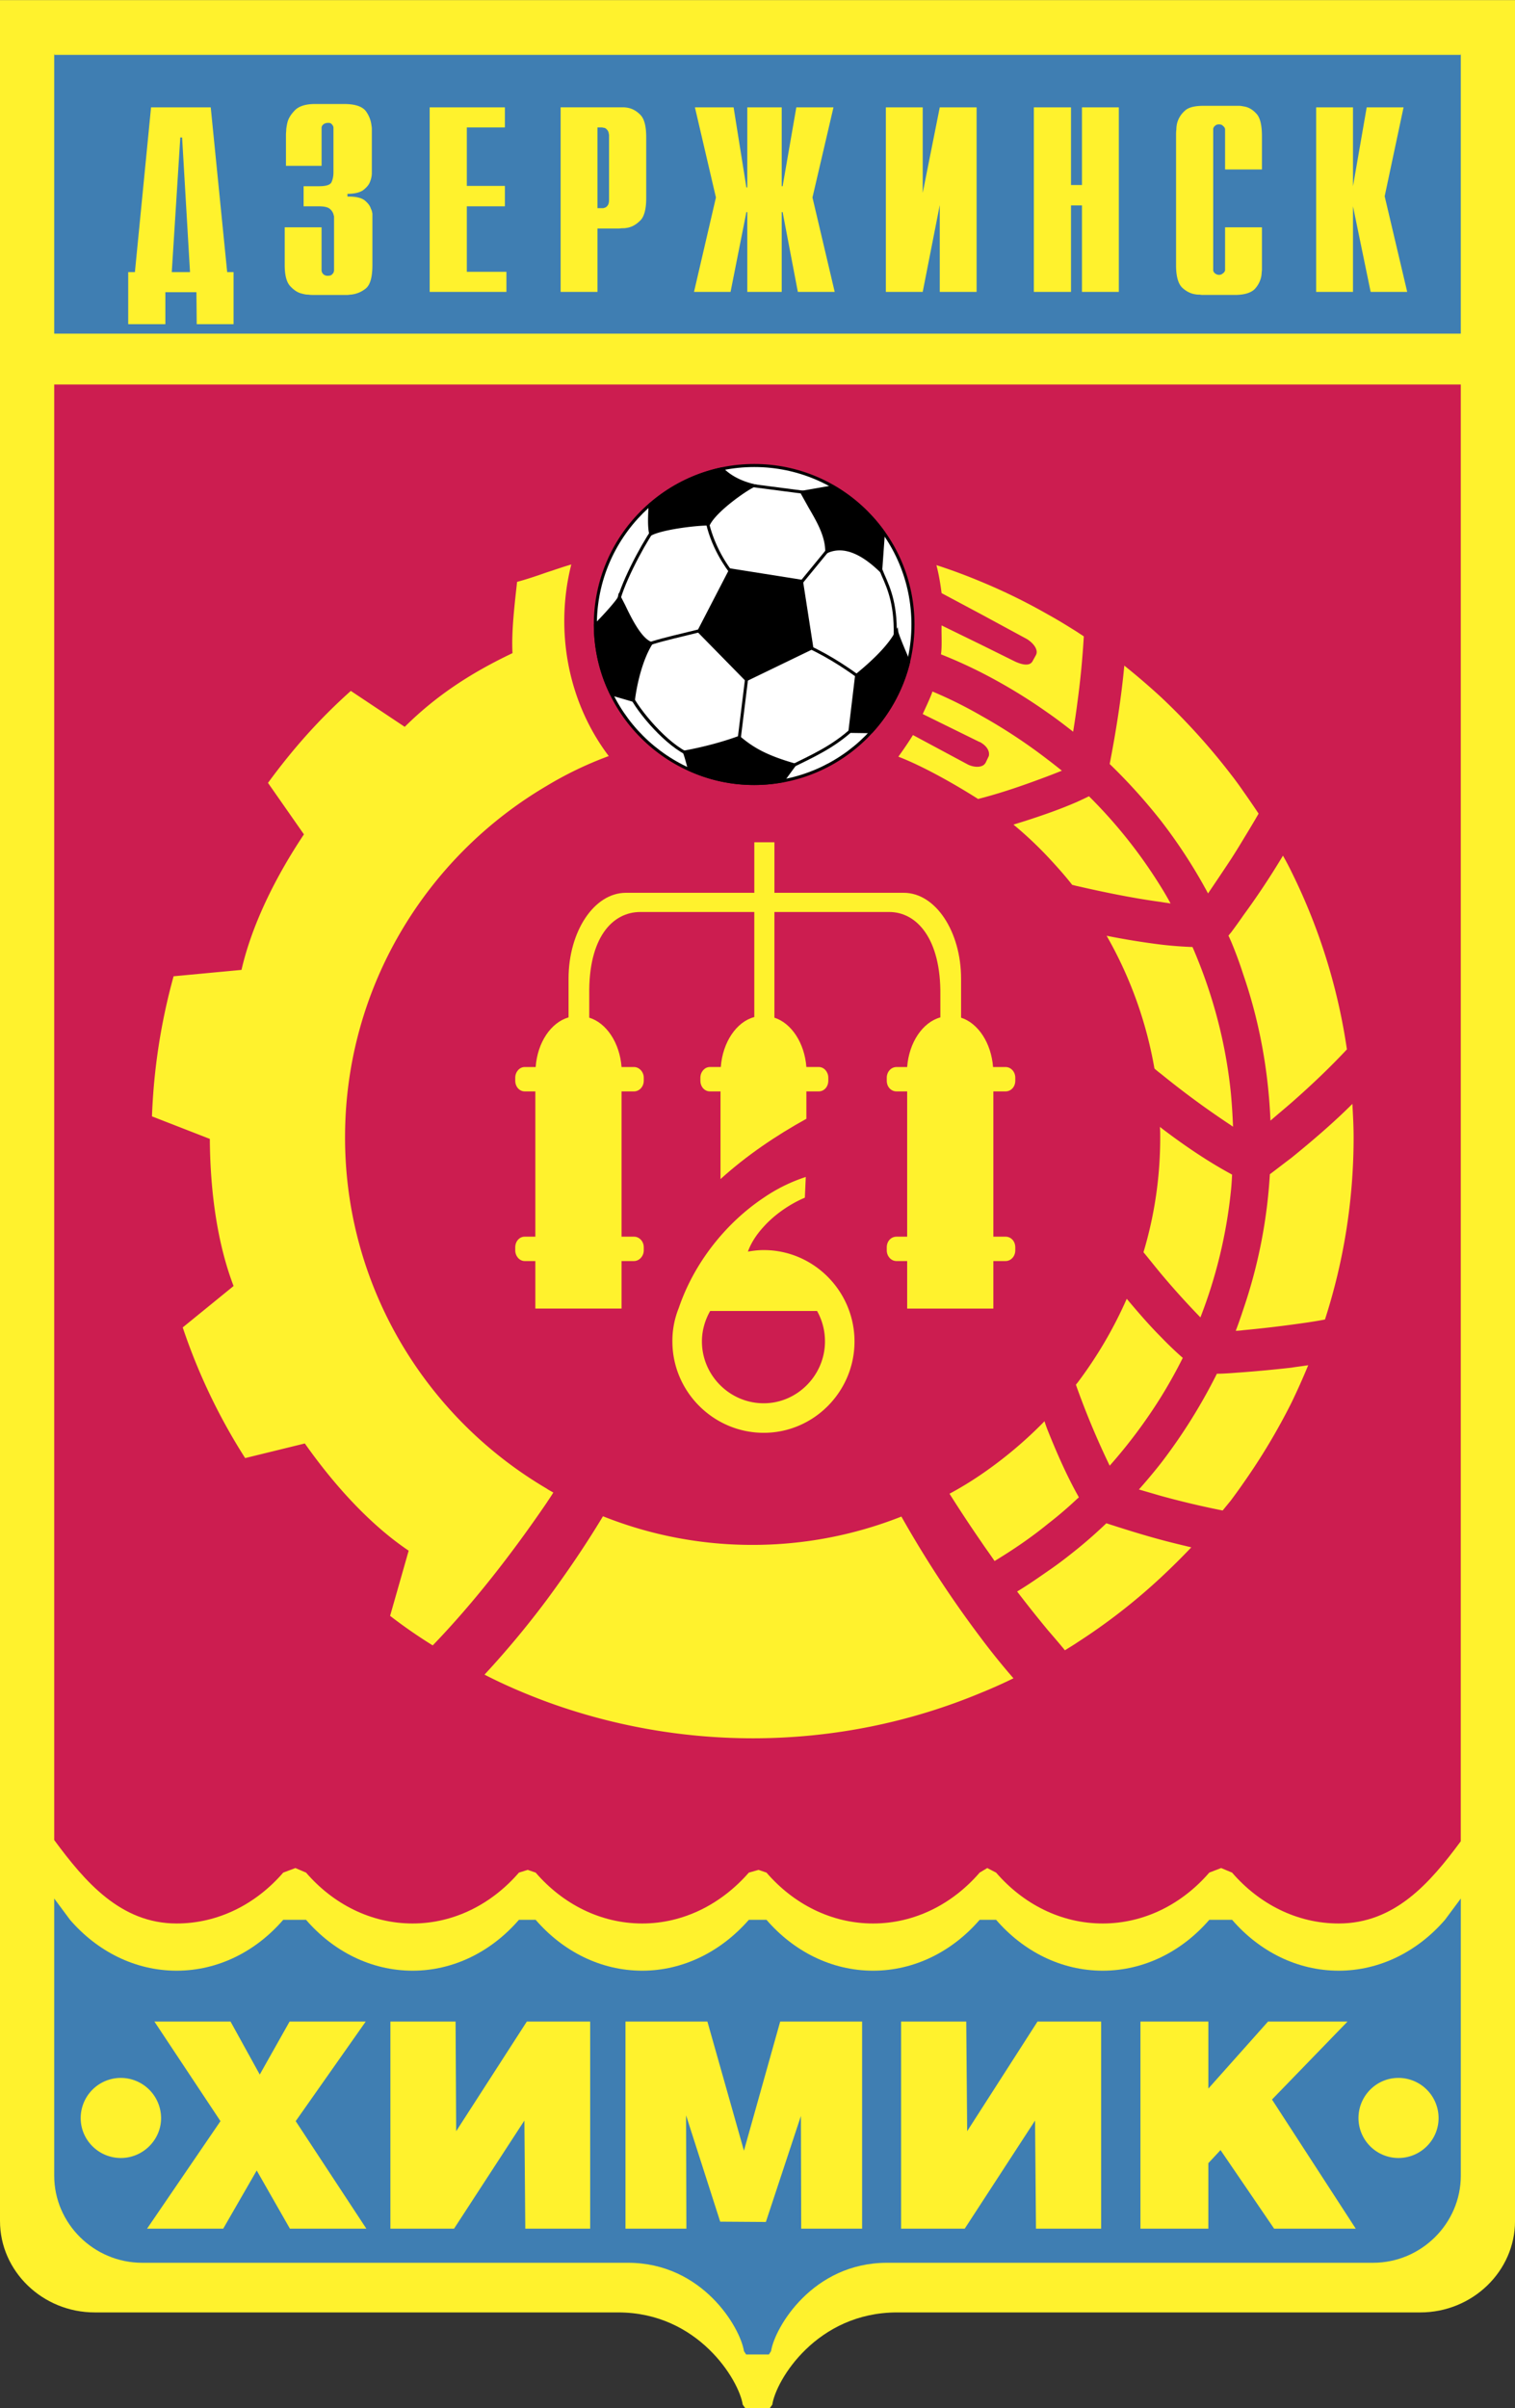 <svg xmlns="http://www.w3.org/2000/svg" width="1573" height="2500" viewBox="0 0 133.275 211.794"><rect x="0" y="0" width="133.275" height="211.794" fill="#333333" stroke="none"/><path d="M66.651 0H0v195.346c0 4.42 3.75 8.037 8.331 8.037h46.051c7.045 0 10.635 5.974 10.957 8.117l.214.294h2.17l.214-.294c.322-2.17 3.911-8.117 10.983-8.117h46.024c4.581 0 8.332-3.617 8.332-8.037V0H66.651z" fill="#fff22d"/><path d="M117.765 173.325c-3.67 0-6.992-1.715-9.376-4.474h-2.009c-2.384 2.759-5.706 4.474-9.376 4.474-3.67 0-6.992-1.715-9.376-4.474H86.18c-2.384 2.759-5.706 4.474-9.376 4.474s-6.992-1.715-9.376-4.474h-1.554c-2.411 2.759-5.733 4.474-9.376 4.474-3.67 0-6.992-1.715-9.376-4.474h-1.474c-2.384 2.759-5.706 4.474-9.35 4.474-3.67 0-6.992-1.715-9.376-4.474h-2.009c-2.384 2.759-5.706 4.474-9.376 4.474-3.67 0-6.992-1.715-9.376-4.474l-1.393-1.875v24.378c0 4.206 3.482 7.662 7.742 7.662h42.729c6.563 0 9.885 5.706 10.206 7.769l.188.294h2.009l.188-.294c.322-2.063 3.644-7.769 10.207-7.769h42.755c4.233 0 7.715-3.456 7.715-7.662v-24.378l-1.393 1.875c-2.385 2.759-5.706 4.474-9.349 4.474z" fill="#3f7eb2"/><path d="M4.769 161.833c2.706 3.67 5.84 7.34 10.769 7.34 3.67 0 6.992-1.714 9.376-4.474l1.072-.402.938.402c2.384 2.76 5.706 4.474 9.376 4.474 3.644 0 6.966-1.714 9.35-4.474l.777-.241.696.241c2.384 2.76 5.706 4.474 9.376 4.474 3.643 0 6.965-1.714 9.376-4.474l.857-.241.697.241c2.384 2.76 5.706 4.474 9.376 4.474s6.992-1.714 9.376-4.474l.67-.402.777.402c2.384 2.76 5.706 4.474 9.376 4.474 3.67 0 6.992-1.714 9.376-4.474l1.044-.402.964.402c2.384 2.76 5.706 4.474 9.376 4.474 4.929 0 8.037-3.562 10.742-7.233V33.808H4.769v128.025z" fill="#cc1d50"/><path fill="#fff22d" d="M66.651 4.715H4.769v.107h123.738v-.107z"/><path fill="#3f7eb2" d="M66.651 4.715H4.769v.107h123.738v-.107z"/><path fill="#fff22d" d="M4.769 4.661h123.738v.161H4.769z"/><path fill="#3f7eb2" d="M4.769 4.822h123.738v24.512H4.769z"/><path d="M22.583 190.898l-2.947 5.117h-6.698l6.457-9.457-5.813-8.76h6.697l2.572 4.662 2.625-4.662h6.697l-6.161 8.76 6.215 9.457h-6.724l-2.92-5.117zm17.547-3.455l6.215-9.644h5.572v18.216h-5.706l-.08-9.51-6.188 9.51h-5.599v-18.216h5.733l.053 9.644zm30.325-1.339l-3.081 9.323-4.018-.027-3.001-9.349.027 9.965h-5.358V177.8h7.207l3.214 11.359 3.188-11.359h7.207v18.216h-5.358l-.027-9.912zm14.627 1.339l6.188-9.644h5.599v18.216h-5.733l-.081-9.51-6.188 9.51h-5.599v-18.216h5.733l.081 9.644zm15.243 8.572v-18.216h5.974v5.894l5.251-5.894h6.992l-6.644 6.858 7.367 11.358h-7.18l-4.715-6.912-1.072 1.152v5.76h-5.973z" fill="#fff22d"/><path d="M10.635 189.8c1.929 0 3.536-1.581 3.536-3.509a3.55 3.55 0 0 0-3.536-3.536 3.533 3.533 0 0 0-3.536 3.536c0 1.929 1.581 3.509 3.536 3.509zM123.016 189.8c1.956 0 3.536-1.581 3.536-3.509a3.533 3.533 0 0 0-3.536-3.536c-1.929 0-3.51 1.581-3.51 3.536a3.52 3.52 0 0 0 3.51 3.509z" fill="#fff22d"/><g fill="#fff22d"><path d="M41.067 18.136h3.349v-1.795h-3.349v-5.143h3.349V9.43h-6.617v16.234h6.751v-1.768h-3.483zM18.538 9.43h-5.25l-1.42 14.493h-.589v4.581h3.268V25.69h2.733l.026 2.813h3.241v-4.581h-.562L18.538 9.43zm-2.625 14.492h-.803l.75-11.841h.16l.696 11.841h-.803zM32.066 17.601c-.295-.215-.75-.322-1.366-.322h-.133v-.241c.589 0 1.044-.107 1.339-.294.295-.214.51-.455.617-.696.081-.188.134-.375.161-.536.027-.161.027-.295.027-.375v-3.349-.349c0-.134 0-.268-.027-.375a2.647 2.647 0 0 0-.509-1.312c-.321-.402-.937-.616-1.902-.616H27.7c-.803 0-1.366.188-1.714.509-.348.349-.589.697-.697 1.099-.053.214-.08.402-.107.589 0 .188-.026.348-.026.482v2.759h3.134v-3.349c0-.107.053-.214.161-.294.08-.08.241-.134.428-.134.134 0 .241.026.321.134.081.081.107.161.134.241v3.991c0 .375-.081.669-.188.884-.134.214-.482.321-1.071.321h-1.366v1.768h1.312c.536 0 .857.08 1.045.268a.974.974 0 0 1 .294.536.29.29 0 0 1 .027.134V23.815c-.027.054-.027.107-.054.161-.027.053-.081.107-.161.188-.081.054-.188.081-.349.081a.534.534 0 0 1-.375-.134.506.506 0 0 1-.161-.402v-3.724h-3.242v3.295c0 .91.161 1.527.482 1.875s.67.589 1.072.669c.188.054.348.081.536.081.161.027.321.027.456.027H30.565c.107 0 .188-.027.295-.027.482-.054.91-.214 1.312-.536.402-.322.589-1.018.589-2.089v-4.152-.348c-.026-.134-.053-.295-.134-.429-.079-.269-.266-.509-.561-.75zM95.181 16.261h-.964V9.43h-3.269v16.234h3.269v-7.608h.964v7.608h3.242V9.43h-3.242zM121.81 17.252l1.661-7.822h-3.242l-1.206 6.938V9.43h-3.241v16.234h3.241v-7.528l1.554 7.528h3.215zM109.406 9.349c-.134-.026-.268-.053-.402-.053H105.87c-.777 0-1.339.134-1.661.455a2.2 2.2 0 0 0-.643 1.018 2.413 2.413 0 0 0-.081.616c-.027.188-.027.348-.027.509v11.412c0 .991.188 1.634.536 1.982.348.322.75.536 1.179.59.134.026.241.026.375.026.107.027.214.027.348.027h2.732c.83 0 1.42-.188 1.742-.509a2.27 2.27 0 0 0 .589-1.152c.027-.161.027-.321.054-.509v-3.777h-3.242V23.762a.446.446 0 0 1-.188.268.507.507 0 0 1-.348.134.576.576 0 0 1-.321-.107.457.457 0 0 1-.188-.269v-.053V11.438v-.08-.054a.455.455 0 0 1 .188-.268c.08-.081.188-.107.321-.107.134 0 .268.027.348.134a.458.458 0 0 1 .188.268v3.563h3.242v-2.92c0-.991-.161-1.661-.509-2.009-.321-.348-.696-.562-1.098-.616zM55.293 9.483a2.331 2.331 0 0 0-.429-.054h-5.545v16.234h3.242v-5.572H54.41c.107 0 .214-.027.348-.027.107 0 .214 0 .348-.027.429-.054.831-.268 1.179-.616.375-.321.563-1.018.563-2.009v-5.331c0-.964-.161-1.607-.482-1.956-.324-.347-.699-.562-1.073-.642zm-1.715 2.518v5.572c0 .241-.054.429-.161.536-.054.081-.188.161-.349.188h-.508v-7.099h.322c.08 0 .134 0 .187.026.134 0 .215.054.295.134a.642.642 0 0 1 .188.348c0 .054.027.107.027.161l-.001.134zM73.321 9.43h-3.268l-1.205 6.938h-.081V9.43H65.74v7.045h-.08L64.535 9.43h-3.403l1.849 7.929-1.929 8.305h3.215l1.393-7.019h.08v7.019h3.027v-7.019h.081l1.339 7.019h3.242l-1.956-8.305zM81.171 16.958V9.43h-3.242v16.234h3.242l1.5-7.635v7.635h3.241V9.43h-3.241z"/></g><g fill="#fff22d"><path d="M108.281 96.146c-.456-4.527-1.634-8.841-3.375-12.859a34.941 34.941 0 0 1-2.787-.215 65.262 65.262 0 0 1-4.769-.776 35.867 35.867 0 0 1 4.207 11.68c.187.161.375.321.562.456a76.66 76.66 0 0 0 6.162 4.527c.054.054.134.081.188.134a53.234 53.234 0 0 0-.188-2.947zM108.281 104.771c.054-.482.08-.964.107-1.473a.2.2 0 0 1-.107-.053c-1.982-1.072-4.099-2.492-6.162-4.072-.026-.027-.054-.053-.081-.053.027.294.027.616.027.911 0 3.509-.508 6.885-1.473 10.1.509.616 1.018 1.259 1.527 1.875a71.86 71.86 0 0 0 3.482 3.857 42.713 42.713 0 0 0 2.68-11.092zM92.181 71.526a65.26 65.26 0 0 1-3.027.991 33.733 33.733 0 0 1 3.027 2.84c.75.804 1.474 1.607 2.143 2.465.161.026.294.08.455.107 2.438.562 4.956 1.071 7.34 1.393.295.054.562.08.857.134a25.658 25.658 0 0 0-.857-1.474 43.234 43.234 0 0 0-6.322-7.956c-.322.161-.669.321-1.018.482-.803.349-1.687.697-2.598 1.018zM106.272 78.572c.67-.991 1.339-1.982 2.009-3a62.95 62.95 0 0 0 1.098-1.768c.456-.75.911-1.5 1.34-2.25a86.318 86.318 0 0 0-1.34-1.956 30.532 30.532 0 0 0-1.098-1.5 57.158 57.158 0 0 0-6.162-6.805 63.256 63.256 0 0 0-3.214-2.759c-.268 2.893-.75 5.894-1.286 8.653a49.762 49.762 0 0 1 4.5 4.982 45.935 45.935 0 0 1 4.153 6.403zM92.181 125.828a10.19 10.19 0 0 1-.295-.831 36.882 36.882 0 0 1-5.545 4.662 30.413 30.413 0 0 1-2.812 1.714 119.607 119.607 0 0 0 2.812 4.259c.375.562.777 1.098 1.152 1.661 1.634-.991 3.214-2.063 4.688-3.268a34.157 34.157 0 0 0 2.598-2.224c.054-.026.081-.08.134-.107-.054-.08-.08-.161-.134-.241-.937-1.687-1.794-3.616-2.598-5.625zM108.281 82.028c-.08.08-.134.161-.215.268.081.134.135.294.215.455a35.75 35.75 0 0 1 1.098 2.974c1.393 4.045 2.197 8.358 2.384 12.832.616-.536 1.232-1.045 1.849-1.581 1.742-1.527 3.429-3.134 4.876-4.688a52.087 52.087 0 0 0-4.876-15.618 23.873 23.873 0 0 0-.75-1.42 68.205 68.205 0 0 1-3.483 5.251 50.081 50.081 0 0 1-1.098 1.527zM102.12 122.881a43.627 43.627 0 0 0 1.929-3.456 30.811 30.811 0 0 1-1.929-1.849c-1.018-1.018-2.009-2.17-3-3.349a37.077 37.077 0 0 1-4.34 7.394c-.053.054-.081.107-.134.161.053.134.081.241.134.375a70.865 70.865 0 0 0 2.84 6.75 45.254 45.254 0 0 0 4.5-6.026zM118.97 97.083c-1.634 1.634-3.509 3.241-5.358 4.742-.643.482-1.259.964-1.902 1.447a44.828 44.828 0 0 1-2.331 11.867 40.471 40.471 0 0 1-.669 1.902c.214 0 .455-.026.669-.054 1.42-.133 2.84-.294 4.233-.482.991-.134 1.982-.268 2.946-.456a52.048 52.048 0 0 0 2.519-16.02c0-.99-.054-1.954-.107-2.946zM97.325 133.972a41.18 41.18 0 0 1-2.545 2.25c-.83.669-1.687 1.339-2.598 1.956-.884.616-1.768 1.232-2.706 1.795a115.061 115.061 0 0 0 2.706 3.402c.509.59 1.018 1.179 1.5 1.768.375-.241.75-.455 1.098-.696a52.288 52.288 0 0 0 7.34-5.706 62.04 62.04 0 0 0 2.679-2.652c-.884-.214-1.795-.428-2.679-.669-1.608-.43-3.215-.939-4.795-1.448zM109.379 120.685c-.375.026-.723.053-1.098.081-.429.026-.831.053-1.232.053a48.62 48.62 0 0 1-4.929 7.876 51.253 51.253 0 0 1-1.929 2.304l1.929.562c1.849.509 3.67.938 5.438 1.286l.723-.884c.375-.509.75-1.018 1.098-1.526a55.45 55.45 0 0 0 4.233-7.073 61.232 61.232 0 0 0 1.473-3.295c-.482.08-.991.134-1.473.214-1.42.16-2.813.295-4.233.402zM86.341 54.033l3.858 2.09c.535.268 1.206.938.938 1.474l-.295.536c-.268.536-1.098.268-1.634 0l-2.867-1.42-3.509-1.714c-.026.723.054 1.821-.054 2.544a42.24 42.24 0 0 1 3.563 1.608 47.503 47.503 0 0 1 5.84 3.536c.777.536 1.5 1.098 2.223 1.661.134-.831.268-1.715.375-2.572.268-1.956.456-3.938.563-5.813-.188-.134-.375-.241-.563-.375-.857-.536-1.714-1.071-2.598-1.554a51.276 51.276 0 0 0-5.84-2.866 49.7 49.7 0 0 0-3.965-1.473c.214.803.349 1.634.456 2.464l3.509 1.874zM79.296 133.382a35.583 35.583 0 0 1-13.073 2.492 35.38 35.38 0 0 1-13.18-2.519c-1.527 2.545-3.215 5.01-4.956 7.367a80.679 80.679 0 0 1-5.465 6.563c1.769.91 3.59 1.688 5.465 2.384a52.803 52.803 0 0 0 18.136 3.215c7.099 0 13.903-1.42 20.118-4.018a43.37 43.37 0 0 0 2.813-1.259 61.593 61.593 0 0 1-2.813-3.482 96.168 96.168 0 0 1-7.045-10.743zM86.341 70.187c2.036-.536 3.992-1.232 5.84-1.929.428-.161.83-.321 1.232-.482-.402-.321-.804-.643-1.232-.964a47.799 47.799 0 0 0-5.84-3.857 38.207 38.207 0 0 0-4.312-2.144c-.188.563-.616 1.447-.857 1.983l4.956 2.438a.752.752 0 0 1 .214.107c.429.268.75.696.643 1.152l-.268.562a.634.634 0 0 1-.375.321c-.375.134-.911.027-1.286-.187l-4.742-2.545a33.763 33.763 0 0 1-1.286 1.902c2.224.857 5.037 2.464 7.019 3.723.079-.026.187-.053.294-.08zM48.676 131.266c-.188-.107-.402-.214-.589-.348-10.609-6.242-17.734-17.761-17.734-30.888 0-13.153 7.125-24.673 17.734-30.915a31.954 31.954 0 0 1 5.465-2.625c-2.438-3.215-3.911-7.367-3.911-11.867 0-1.742.214-3.403.616-4.983-.67.188-1.42.456-2.17.697-.911.321-1.795.617-2.599.831-.214 1.956-.509 4.394-.402 6.269-3.831 1.822-6.804 3.831-9.483 6.483l-4.741-3.161c-2.786 2.491-5.09 5.09-7.287 8.09l3.162 4.527c-2.519 3.777-4.582 7.957-5.492 11.921l-5.974.562a53.548 53.548 0 0 0-1.902 12.323l5.09 1.982c.026 4.554.643 9.162 2.089 12.939l-4.474 3.643a52.142 52.142 0 0 0 5.492 11.492l5.25-1.286c2.625 3.724 5.787 7.18 9.135 9.43l-1.634 5.733a44.595 44.595 0 0 0 3.75 2.599c3.59-3.724 6.965-8.063 10.019-12.538.188-.294.402-.589.59-.91z"/></g><path d="M88.458 95.985c.482 0 .857-.402.857-.938v-.268c0-.509-.375-.938-.857-.938h-1.099c-.161-2.116-1.312-3.857-2.813-4.34v-3.428c0-4.152-2.25-7.555-5.036-7.555H68.125v-4.447h-1.768v4.447H55.051c-2.786 0-5.036 3.402-5.036 7.555V89.474c-1.554.456-2.732 2.197-2.893 4.367h-.965c-.455 0-.83.429-.83.938v.268c0 .536.375.938.83.938h.938v12.778h-.938c-.455 0-.83.402-.83.938v.269c0 .508.375.938.83.938h.938v4.179h7.582v-4.179h1.098c.455 0 .857-.429.857-.938v-.269c0-.536-.402-.938-.857-.938h-1.098V95.985h1.098c.455 0 .857-.402.857-.938v-.268c0-.509-.402-.938-.857-.938h-1.098c-.161-2.143-1.34-3.884-2.84-4.34v-2.009c-.081-5.037 2.036-7.287 4.5-7.287h10.019v9.242c-1.554.402-2.786 2.197-2.947 4.393h-.964c-.456 0-.831.429-.831.938v.268c0 .536.375.938.831.938h.937v7.715c2.305-2.089 4.93-3.857 7.555-5.304v-2.411h1.098c.456 0 .831-.402.831-.938v-.268c0-.509-.375-.938-.831-.938h-1.098c-.161-2.116-1.313-3.857-2.813-4.34v-9.295h10.099c2.465 0 4.554 2.411 4.501 7.287v1.982c-1.554.429-2.759 2.197-2.92 4.367h-.938c-.482 0-.857.429-.857.938v.268c0 .536.375.938.857.938h.938v12.778h-.938c-.482 0-.857.402-.857.938v.269c0 .508.375.938.857.938h.938v4.179h7.582v-4.179h1.072c.482 0 .857-.429.857-.938v-.269c0-.536-.375-.938-.857-.938h-1.072V95.985h1.072z" fill="#fff22d"/><path d="M67.187 109.942c-.482 0-.938.054-1.393.134.268-.75.75-1.5 1.393-2.197.964-1.072 2.331-2.009 3.616-2.545l.081-1.822a14.37 14.37 0 0 0-3.697 1.822c-3.215 2.143-6.081 5.599-7.474 9.697a7.697 7.697 0 0 0-.562 2.947c0 4.42 3.616 8.037 8.037 8.037 4.393 0 7.983-3.617 7.983-8.037-.001-4.419-3.591-8.036-7.984-8.036zm0 13.475c-3 0-5.438-2.465-5.438-5.438 0-.964.268-1.875.724-2.679H71.876c.455.804.697 1.715.697 2.679-.001 2.973-2.439 5.438-5.386 5.438z" fill="#fff22d"/><path d="M66.356 40.934c7.688 0 13.957 6.295 13.957 13.984 0 7.715-6.269 13.984-13.957 13.984s-13.984-6.269-13.984-13.984c0-7.689 6.296-13.984 13.984-13.984z" fill="#fff"/><path d="M52.239 54.917c0 7.785 6.333 14.118 14.118 14.118 7.77 0 14.091-6.333 14.091-14.118S74.126 40.8 66.356 40.8c-7.784 0-14.117 6.333-14.117 14.117zm.267 0c0-7.637 6.213-13.85 13.85-13.85 7.622 0 13.823 6.213 13.823 13.85s-6.201 13.85-13.823 13.85c-7.636.001-13.85-6.213-13.85-13.85z"/><path d="M60.193 55.657c-1.367.33-2.657.641-3.451.958l.1.248c.776-.311 2.057-.619 3.414-.946l1.472-.361-.065-.26-1.47.361zM71.015 56.968c2.121.982 3.792 2.193 4.595 2.775l.071.052.157-.217-.071-.051c-.81-.587-2.496-1.808-4.639-2.802l-.113.243zM54.169 53.318l.265.038c.232-1.651 2.13-5.22 3.085-6.613l-.221-.152c-.932 1.358-2.881 4.964-3.129 6.727zM62.019 45.592c.46 2.497 1.822 4.377 2.385 5.07l.208-.169c-1.147-1.41-2.018-3.26-2.33-4.95l-.263.049zM70.892 43.447l-5.358-.697.034-.265 5.358.696zM70.02 52.003l-.208-.17L73 47.949l.208.17zM77.132 49.574l.421 1.039c.538 1.212 1.209 2.72 1.045 5.771l.267.015c.167-3.115-.518-4.656-1.068-5.894l-.412-1.013-.253.082zM70.239 66.95l-.836.413.122.238.832-.411c1.685-.821 3.783-1.844 5.423-3.691l-.201-.178c-1.605 1.808-3.676 2.817-5.34 3.629zM65.148 65.09l-.266-.034.722-5.866.266.032zM55.332 61.135c.723 1.562 3.323 4.573 5.295 5.373l.101-.249c-1.974-.8-4.522-3.875-5.152-5.236l-.244.112z"/><path d="M70.964 57.195V54.06l.456 2.92-.456.215zm0-13.074v-.91l2.331-.402a14.4 14.4 0 0 1 4.42 4.019l-.242 3.349c-1.688-1.634-3.295-2.331-4.741-1.661 0-1.555-.937-2.974-1.768-4.395zm8.974 14.065a13.918 13.918 0 0 1-3.294 6.162c-.563 0-1.098-.027-1.875-.027l.589-4.929c1.152-.938 2.813-2.411 3.537-3.804.025.187.534 1.473 1.043 2.598zM60.65 67.669c-.187-.723-.375-1.393-.455-1.527 1.741-.322 3.349-.75 4.822-1.286 1.152.964 2.277 1.661 4.876 2.411l-1.018 1.393c-.83.161-1.634.241-2.518.241-2.037 0-3.965-.428-5.707-1.232zm10.314-24.458v.91c-.161-.294-.294-.562-.428-.83l.428-.08zm0 10.849v3.135l-5.304 2.572-4.179-4.26 2.786-5.384 6.242.991.455 2.946zm-17.172 6.965c-.911-1.822-1.393-3.885-1.42-6.055.804-.777 2.117-2.25 2.117-2.464.349.509 1.5 3.617 2.786 4.072-.964 1.526-1.419 3.884-1.554 5.009a43.097 43.097 0 0 0-1.929-.562zm3.403-16.635a13.999 13.999 0 0 1 6.322-3.162c.616.643 1.554 1.179 2.786 1.474-.75.348-3.322 2.143-3.964 3.375-1.125 0-4.045.349-5.09.884-.162-.643-.108-1.661-.054-2.571z"/><path d="M64.971 64.73c-1.46.531-3.075.961-4.8 1.28l-.19.035.1.166c.028.047.128.288.44 1.491l.016.062.058.027a13.643 13.643 0 0 0 5.762 1.245c.877 0 1.686-.078 2.543-.243l.051-.01 1.163-1.59-.184-.053c-2.538-.732-3.654-1.403-4.827-2.385l-.059-.05-.073.025zm.018.275c1.149.954 2.276 1.622 4.685 2.334l-.874 1.196c-.822.156-1.601.231-2.443.231a13.38 13.38 0 0 1-5.594-1.198c-.207-.792-.319-1.16-.382-1.333 1.65-.31 3.2-.723 4.608-1.23zM73.272 42.677l-2.945.515.809 1.45c.719 1.234 1.462 2.51 1.462 3.873v.209l.19-.088c1.304-.603 2.849-.053 4.593 1.636l.206.2.265-3.684-.028-.039a14.49 14.49 0 0 0-4.461-4.056l-.042-.025-.049.009zm-.006.273a14.198 14.198 0 0 1 4.312 3.92l-.218 3.03c-1.676-1.55-3.194-2.081-4.516-1.563-.06-1.365-.771-2.619-1.477-3.83l-.623-1.117 2.522-.44zM78.775 55.525c-.544 1.047-1.723 2.313-3.502 3.762l-.042.034-.614 5.131 1.238.017.848.013.039-.044a14.077 14.077 0 0 0 3.326-6.221l.011-.044-.019-.042c-.53-1.171-1.013-2.407-1.034-2.562l-.059-.414-.192.37zm.076.378c.173.491.566 1.453.945 2.292a13.808 13.808 0 0 1-3.215 6.018l-1.662-.024.565-4.73c1.649-1.347 2.766-2.537 3.367-3.556zM54.356 52.494c-.052.211-1.236 1.568-2.077 2.381l-.042.04.001.058c.027 2.208.509 4.264 1.434 6.112l.026.053 2.134.622.021-.156c.171-1.435.676-3.595 1.534-4.954l.089-.142-.158-.056c-.927-.329-1.841-2.241-2.333-3.268l-.551-1.072-.078.382zm.128.296l.261.51c.52 1.087 1.376 2.86 2.353 3.333-.812 1.354-1.3 3.364-1.484 4.784l-1.724-.502c-.882-1.784-1.347-3.765-1.38-5.891.461-.452 1.592-1.645 1.974-2.234zM63.489 41.097a14.173 14.173 0 0 0-6.383 3.191l-.042.037-.003.056c-.05.859-.113 1.93.058 2.612l.041.164.15-.077c.996-.511 3.858-.869 5.029-.869h.081l.038-.072c.628-1.206 3.165-2.974 3.902-3.316l.35-.163-.375-.089c-1.141-.273-2.082-.77-2.721-1.436l-.052-.054-.073.016zm-.005.279c.608.61 1.459 1.072 2.473 1.36-.939.539-3.032 2.042-3.69 3.208-1.153.012-3.762.33-4.911.828a5.624 5.624 0 0 1-.08-1.007c0-.445.026-.909.05-1.309a13.891 13.891 0 0 1 6.158-3.08zM64.148 50.061l-2.831 5.471 4.314 4.397 5.936-2.871-.941-6.061-6.434-1.022-.044.086zm.193.209l6.05.961.881 5.672-5.584 2.701-4.043-4.121c.084-.165 2.612-5.05 2.696-5.213z"/></svg>
